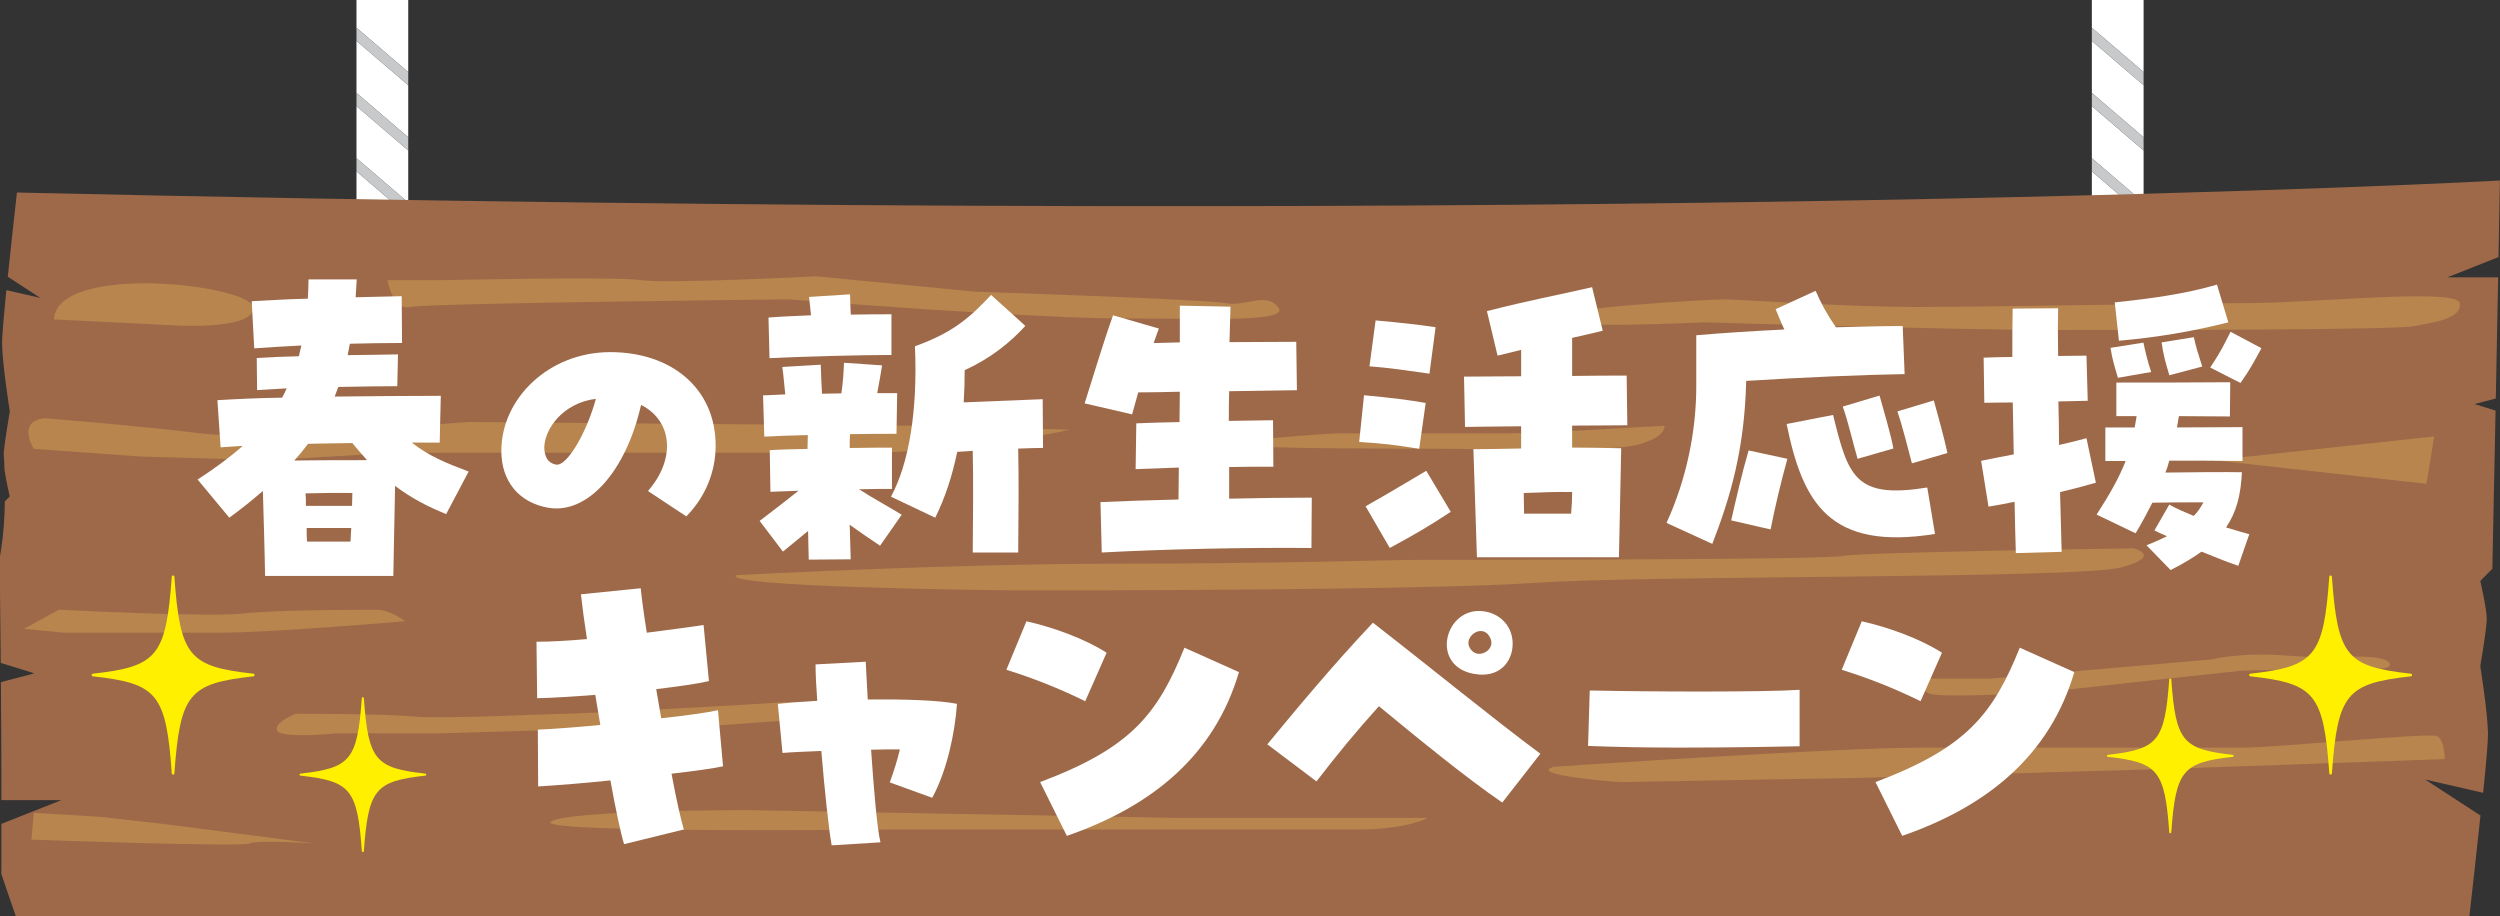<?xml version="1.0" encoding="UTF-8"?><svg id="_レイヤー_2" xmlns="http://www.w3.org/2000/svg" viewBox="0 0 298.05 109.23"><rect x="0" y="0" width="298.05" height="109.23" fill="#333333" stroke="none"/><defs><style>.cls-1{fill:#fff000;}.cls-2{fill:#c8c9ca;}.cls-3{fill:#c2924f;opacity:.7;}.cls-4{fill:#fff;}.cls-5{fill:#9d6949;}</style></defs><g id="_レイヤー_1-2"><polygon class="cls-4" points="42.5 18.86 48.67 24.15 48.67 17.94 42.5 12.65 42.5 18.86"/><polygon class="cls-4" points="42.5 26.64 48.67 31.92 48.67 25.72 42.5 20.43 42.5 26.64"/><polygon class="cls-4" points="42.5 68.36 48.67 68.36 48.67 41.27 42.5 35.98 42.5 68.36"/><polygon class="cls-4" points="42.5 11.08 48.67 16.37 48.67 10.16 42.5 4.88 42.5 11.08"/><polygon class="cls-4" points="42.5 34.41 48.67 39.7 48.67 33.49 42.5 28.2 42.5 34.41"/><polygon class="cls-4" points="42.5 3.31 48.67 8.6 48.67 0 42.5 0 42.5 3.31"/><polygon class="cls-2" points="42.5 4.88 48.67 10.16 48.67 8.6 42.5 3.31 42.5 4.88"/><polygon class="cls-2" points="42.5 12.65 48.67 17.94 48.67 16.37 42.5 11.08 42.5 12.65"/><polygon class="cls-2" points="42.5 20.43 48.67 25.72 48.67 24.15 42.5 18.86 42.5 20.43"/><polygon class="cls-2" points="42.5 28.2 48.67 33.49 48.67 31.92 42.5 26.64 42.5 28.2"/><polygon class="cls-2" points="42.5 35.98 48.67 41.27 48.67 39.7 42.5 34.41 42.5 35.98"/><polygon class="cls-4" points="249.39 11.08 255.56 16.37 255.56 10.16 249.39 4.88 249.39 11.08"/><polygon class="cls-4" points="249.39 18.86 255.56 24.15 255.56 17.94 249.39 12.65 249.39 18.86"/><polygon class="cls-4" points="249.39 26.64 255.56 31.92 255.56 25.72 249.39 20.43 249.39 26.64"/><polygon class="cls-4" points="249.39 3.31 255.56 8.59 255.56 0 249.39 0 249.39 3.31"/><polygon class="cls-4" points="249.39 34.41 255.56 39.7 255.56 33.49 249.39 28.2 249.39 34.41"/><polygon class="cls-4" points="249.39 68.36 255.56 68.36 255.56 41.27 249.39 35.98 249.39 68.36"/><polygon class="cls-2" points="249.39 4.88 255.56 10.16 255.56 8.59 249.39 3.31 249.39 4.88"/><polygon class="cls-2" points="249.39 12.65 255.56 17.94 255.56 16.37 249.39 11.08 249.39 12.65"/><polygon class="cls-2" points="249.39 20.43 255.56 25.72 255.56 24.15 249.39 18.86 249.39 20.43"/><polygon class="cls-2" points="249.39 28.2 255.56 33.49 255.56 31.92 249.39 26.64 249.39 28.2"/><polygon class="cls-2" points="249.39 35.98 255.56 41.27 255.56 39.7 249.39 34.41 249.39 35.98"/><path class="cls-5" d="M295.76,97.25l-6.64-4.32,6.92,1.59c.35-3.43.6-6.25.58-7.09-.05-2.58-.92-8.02-.92-8.02,0,0,.77-4.45.77-5.63s-.77-4.52-.77-4.52l1.44-1.46c.13-6.06.26-12.43.38-18.85l-2.51-.78,2.54-.66c.1-4.84.19-9.69.28-14.45h-6.05l6.09-2.41c.06-3.1.12-6.16.17-9.13,0,0-104.25,5.8-296.02,1.43-.34,3.02-.75,6.74-1.09,10.04l3.88,2.53-4.05-.93c-.31,3.13-.53,5.65-.51,6.43.05,2.58.92,8.02.92,8.02,0,0-.56,3.26-.73,4.93.04.64.08,1.33.1,2.07.22,1.41.62,3.15.62,3.15l-.58.58c-.03,1.91-.15,3.86-.43,5.6-.06.37-.13.77-.19,1.19.05,4.09.09,8.28.13,12.47l4.01,1.25-3.99,1.04c.04,4.76.06,9.49.06,14.07h7.15l-7.15,2.83c0,2.03,0,4.02-.01,5.96.6,1.8,1.19,3.53,1.73,5.05h292.51c.31-2.72.85-7.53,1.32-11.98Z"/><path class="cls-3" d="M5.23,49.85s11.37.91,18.84,1.83c7.48.91,30.81-1.37,31.7-1.37s54.73.46,54.73.46l17.05.46s-11.96,2.74-25.12,2.74h-55.33l-15.25.91-15.25-.46-12.56-.91s-2.09-3.2,1.2-3.65Z"/><path class="cls-3" d="M87.78,68.57s25.42-1.37,45.46-1.37,31.1-.46,37.39-.46,46.66,0,49.05-.46c2.39-.46,34.69-.91,34.69-.91,0,0,3.59.91-1.5,2.28-5.08,1.37-56.23.91-69.69,1.83-13.46.91-55.03.91-60.71.91s-36.79-.46-34.69-1.83Z"/><path class="cls-3" d="M35.27,85.09s10.68,0,14.01.33c3.34.33,16.68-.33,18.24-.33s20.91-1,25.35-1.34c4.45-.33,9.56.67,9.56.67l2.22.67-18.24,1.34-33.8,1h-12.45s-6.67.67-7.12-.33c-.44-1,2.22-2,2.22-2Z"/><path class="cls-3" d="M7.03,72.69s17.95.91,21.83.46c3.89-.46,14.66-.46,16.15-.46s3.29,1.37,3.29,1.37c0,0-15.85,1.37-22.13,1.37H7.63l-4.79-.46,4.19-2.28Z"/><path class="cls-3" d="M185.28,91.41s33.8-2.28,43.67-2.28h38.58c3.89,0,22.13-1.83,23.03-1.37.9.46.9,2.74.9,2.74,0,0-38.28,1.37-39.78,1.37s-29.61.91-31.7.91-25.42.46-26.62.46-11.37-.91-8.08-1.83Z"/><path class="cls-3" d="M266.93,79.99s-17.05,1.83-20.94,2.28c-3.89.46-14.36.91-15.85.46-1.5-.46-.6-1.83-.6-1.83h7.78l26.32-2.28s3.59-.91,8.97-.46c5.38.46,11.37-.46,12.26.91.9,1.37-7.48.46-17.95.91Z"/><path class="cls-3" d="M203.23,38.43s29.91.91,41.87.91,40.38,0,42.77-.46c2.39-.46,5.68-.91,5.38-2.74-.3-1.83-17.65,0-25.42,0s-30.81.46-39.18.46-21.53-.91-23.03-.91-19.44.91-20.64,2.28c-1.2,1.37,18.24.46,18.24.46Z"/><path class="cls-3" d="M147.3,53.04c1.5.46,20.34.46,24.52.46s19.74.46,23.33-.46c3.59-.91,3.29-2.28,3.29-2.28,0,0-15.55.91-18.54.91h-20.34c-1.5,0-13.76.91-12.26,1.37Z"/><path class="cls-3" d="M94.06,35.69s28.71,2.28,39.78,2.28,20.04.46,18.54-1.37c-1.5-1.83-3.89,0-6.28-.46-2.39-.46-29.91-1.37-29.91-1.37l-18.84-1.83s-17.95.91-20.94.46c-2.99-.46-23.63,0-23.63,0h-6.58s.6,3.65,2.69,3.2c2.09-.46,45.16-.91,45.16-.91Z"/><path class="cls-3" d="M105.58,98.9h56.08c6.28,0,8.52-1.39,8.52-1.39h-29.61l-51.59-.93s-21.53,0-23.33,1.39c-1.79,1.39,39.93.93,39.93.93Z"/><path class="cls-3" d="M6.42,38.08l13.91.69s9.87.69,9.87-2.06-23.33-5.48-23.78,1.37Z"/><polygon class="cls-3" points="290.21 52.03 263.94 54.87 289.28 57.68 290.21 52.03"/><path class="cls-3" d="M4.04,96.9l-.3,3.2s25.12.91,26.02.46c.9-.46,7.78,0,7.78,0l-17.65-2.28-8.08-.91-7.78-.46Z"/><path class="cls-4" d="M23.57,57.16c2.04-1.32,3.83-2.64,5.37-4-.98.04-1.83.13-2.64.17l-.38-5.62c2.13-.13,4.77-.26,7.71-.3.21-.38.38-.72.55-1.11-1.28.09-2.47.13-3.53.21l-.04-3.83c1.49-.09,3.19-.17,5.02-.21.09-.43.21-.85.3-1.28-1.79.08-3.62.21-5.62.34l-.3-5.62c2.43-.13,4.6-.26,6.69-.3.04-.77.08-1.53.08-2.3h5.75c-.04.72-.09,1.45-.13,2.13,1.75-.04,3.53-.09,5.49-.13l.04,5.58c-2.17,0-4.17.04-6.22.09-.09.47-.17.94-.26,1.36,2.21-.04,4.34-.04,6-.09l-.09,3.79c-1.66,0-4.26.04-7.03.09-.13.38-.3.77-.43,1.15,4.05-.04,8.39-.09,12.65-.09l-.13,5.58h-3.32c2,1.58,4.05,2.43,6.77,3.45l-2.68,5.07c-2.21-.89-4.17-1.92-6.09-3.36l-.21,10.73h-15.29c-.04-2.85-.17-6.86-.26-10.13-1.23,1.07-2.55,2.13-4,3.19l-3.79-4.56ZM35.07,54.9c2.98-.04,6-.04,8.69-.04-.55-.64-1.15-1.28-1.75-2.04-1.79.04-3.58.04-5.28.09-.51.68-1.06,1.36-1.66,2ZM41.97,60.31c0-.55.04-1.06.04-1.53-1.79-.04-3.7,0-5.58.04.04.47.04.98.04,1.49h5.49ZM36.6,64.57h5.19c.04-.55.04-1.11.09-1.62h-5.32c0,.55,0,1.06.04,1.62Z"/><path class="cls-4" d="M77.25,58.54c3.33-3.81,2.95-8.35-.82-10.27-1.82,8-6.42,13.09-11.1,12.26-3.47-.62-5.56-3.16-5.56-6.77,0-6.25,5.67-11.78,12.98-11.78s12.57,4.33,12.57,11.16c0,3.16-1.27,6.18-3.5,8.42l-4.57-3.02ZM71.04,47.55c-3.92.48-6.08,3.57-6.15,5.74,0,.79.21,1.89,1.41,2.1,1.24.24,3.57-3.61,4.74-7.83Z"/><path class="cls-4" d="M90.58,62.09c1.85-1.42,3.27-2.5,4.62-3.58-1.23.04-2.38.08-3.35.12l-.08-4.96c1.19-.08,2.81-.12,4.5-.15,0-.62.04-1.19.04-1.65-2.08.04-3.96.12-5.19.19l-.15-4.92c.69-.04,1.62-.08,2.65-.12-.12-1.04-.19-2.12-.35-3.27l4.58-.27c.04,1.19.08,2.31.15,3.46.77,0,1.54-.04,2.31-.04.19-1.27.27-2.54.31-3.65l4.54.31c-.19,1.23-.38,2.27-.58,3.31h2.38l-.08,4.85c-1.35,0-3.39,0-5.54.04-.04.5-.04,1.08-.04,1.65,2.15-.04,4.04-.04,5.04-.04v4.92c-1.04,0-2.42,0-3.92.04,1.58,1.04,3.73,2.19,5.08,3.04l-2.58,3.69c-1.12-.73-2.42-1.65-3.62-2.5.04,1.5.08,2.92.12,4.12l-5,.04c-.04-.85-.04-2.04-.08-3.42-1.04.85-2.08,1.69-3,2.46l-2.77-3.65ZM91.61,37.86c1.42-.12,3.19-.19,5.08-.27-.08-.73-.15-1.46-.23-2.19l4.89-.31c0,.81.04,1.58.08,2.42,1.89-.04,3.62-.04,4.85-.04v4.85c-3.27,0-11.15.19-14.54.38l-.12-4.85ZM106.23,59.2c2.12-3.92,3.19-10.19,2.85-17.92,4.62-1.65,6.66-3.54,9.08-6.12l4.08,3.69c-1.73,1.92-4.19,3.92-7.23,5.27,0,1.31-.04,2.62-.12,3.85,3-.12,6.77-.27,9.42-.38l.04,5.81c-.81,0-1.85.04-2.96.08.08,3.96.04,7.5,0,12.39h-5.42c.04-4.58.08-8.42,0-12.12-.65.04-1.27.08-1.85.12-.58,2.81-1.42,5.42-2.62,7.85l-5.27-2.5Z"/><path class="cls-4" d="M131.19,59.86c2.65-.12,5.92-.23,9.31-.31,0-1.15.04-2.42.04-3.81-1.65.08-3.35.12-5.15.19l.08-5.46c1.89-.08,3.58-.12,5.15-.15,0-1.19.04-2.42.04-3.62-1.73.04-3.42.08-4.96.08l-.73,2.62-5.66-1.31c1.15-3.62,2.38-7.73,3.39-10.5l5.46,1.58c-.19.54-.42,1.12-.62,1.73,1-.04,2.08-.04,3.12-.08v-4.38l6.04.12-.12,4.23c2.77,0,5.5-.04,7.96-.04l.08,5.77-8.08.12c-.04,1.19-.04,2.38-.04,3.54,1.65-.04,3.35-.04,5.27-.08l.04,5.54c-1.88,0-3.62,0-5.27.04v3.77c3.58-.08,7.04-.12,9.85-.12l-.04,6c-7.73-.08-17.85.15-25,.54l-.15-6Z"/><path class="cls-4" d="M162.04,52.7l.58-5.58c3.31.31,5.46.58,7.35.92l-.77,5.46c-3.27-.5-4.15-.62-7.15-.81ZM162.81,60.36c1.69-.96,3.42-1.96,7.23-4.23l2.92,4.89c-2.77,1.81-4.08,2.58-7.27,4.31l-2.88-4.96ZM163.27,43.66l.73-5.46c3,.27,5.08.5,7.15.81l-.73,5.54c-2.5-.35-4.65-.69-7.15-.88ZM175.66,53.55c1.65,0,3.42-.04,5.69-.08v-2.65c-2.69.04-5.15.04-6.69.08l-.12-6c1.89,0,4.31-.04,6.81-.04v-3.15l-2.81.69-1.27-5.31c5.46-1.38,7.81-1.77,12.54-2.85l1.27,5.19c-1.04.27-2.15.5-3.65.85v4.54c2.54-.04,4.85-.04,6.5-.04l.08,5.92c-1.5,0-3.92.04-6.58.04v2.62c1.85,0,3.69.04,5.85.08l-.27,13h-16.93l-.42-12.89ZM187.31,61.24c.08-.92.12-1.81.12-2.58-2-.04-3.58.04-5.77.12,0,.77.04,1.58.04,2.46h5.62Z"/><path class="cls-4" d="M198.69,62.32c2.35-5.12,3.58-10.96,3.54-16.54v-5.81c3.08-.27,6.77-.5,10.5-.69-.35-.73-.65-1.5-1.04-2.42l4.77-2.19c.58,1.38,1.42,2.92,2.42,4.35,2.96-.08,5.73-.15,7.96-.15l.23,5.73c-4.96.08-12.16.39-18.89.81-.19,8.16-1.89,13.89-4.04,19.43l-5.46-2.5ZM206.39,62.05c.62-2.69,1.23-5.42,2.08-8.35l4.62,1c-.81,2.96-1.46,5.69-2,8.42l-4.69-1.08ZM213,50.55l5.54-1.08c1.81,7.35,2.62,10.04,11.23,8.65l.92,5.54c-12.58,2-15.77-3.69-17.69-13.12ZM219.7,48.47l4.38-1.31c.46,1.69,1.35,4.62,1.65,6.31l-4.27,1.23c-.54-1.85-1.15-4.54-1.77-6.23ZM226.2,49.05l4.35-1.31c.46,1.65,1.27,4.58,1.62,6.27l-4.23,1.23c-.5-1.89-1.15-4.5-1.73-6.19Z"/><path class="cls-4" d="M240.19,59.82c-1.08.23-2.12.42-3.12.58l-.88-5.46c1.15-.23,2.46-.5,3.89-.77l-.12-6.19c-1.42,0-2.66.04-3.39.04l-.08-5.38c1.15-.04,2.27-.08,3.42-.08,0-2.31,0-4.31.04-5.77l5.42-.04c-.04,1.35-.04,3.35,0,5.69,1.11,0,2.27-.04,3.38-.04l.15,5.38c-1.08.04-2.27.04-3.5.08.04,1.69.08,3.46.08,5.19,1.19-.27,2.31-.54,3.27-.81l1.12,5.31c-1.31.38-2.77.77-4.27,1.12l.19,7.12-5.46.15c-.04-1.54-.12-3.65-.15-6.12ZM255.89,65.01c.92-.35,1.73-.73,2.46-1.08-.54-.23-1.04-.46-1.5-.69l1.77-3.08c.88.5,1.89.92,2.92,1.35.46-.46.85-1.04,1.15-1.62-1.96,0-4.65,0-6.08.04-.58,1.15-1.23,2.35-2,3.65l-4.65-2.23c1.61-2.5,2.69-4.42,3.46-6.39h-2.42v-4h3.5c.08-.42.16-.88.23-1.35h-2.42v-4c4.19,0,8.73,0,13.58-.04l-.04,4.08c-2.58,0-4.23-.04-6.08-.04l-.23,1.35c2.73,0,5.46-.04,7.81-.04v4.04c-3-.04-5.66-.04-8.73-.04-.12.5-.27.96-.46,1.42,2.77-.04,7.12-.08,9.12-.04-.12,2.69-.65,4.77-1.89,6.58,1,.31,1.96.58,2.77.81l-1.31,3.77c-1.46-.5-2.96-1.12-4.38-1.69-1.04.73-2.23,1.46-3.69,2.19l-2.88-2.96ZM251.62,41.47l3.92-.62c.15.73.46,2.12.92,3.5l-3.96.69c-.42-1.42-.65-2.12-.89-3.58ZM252.12,36.05c4.46-.46,8.54-1.04,12.19-2.12l1.35,4.5c-4.27,1.08-8.58,1.81-13.04,2.19l-.5-4.58ZM257.7,40.82l3.85-.62c.27,1.23.5,1.92,1,3.5l-3.92,1.04c-.42-1.42-.73-2.42-.92-3.92ZM263.5,43.82c1.31-1.96,1.65-2.73,2.42-4.27l3.69,1.96c-.81,1.46-1.27,2.42-2.5,4.15l-3.62-1.85Z"/><path class="cls-4" d="M72.77,93.04c-3.03.32-6.06.56-8.61.72l-.04-6.77c1.79-.08,4.54-.28,7.45-.56l-.6-3.59c-2.55.2-4.98.36-6.93.4l-.08-6.73c1.63,0,3.75-.12,6.02-.32-.32-2.03-.56-3.87-.72-5.34l7.13-.72c.08.88.32,2.79.72,5.3,2.79-.36,5.26-.68,6.77-.92l.64,6.69c-1.35.32-3.66.64-6.29.96l.6,3.47c2.99-.32,5.54-.68,6.77-.96l.6,6.69c-1.08.24-3.35.56-6.14.88.56,3.03,1.12,5.5,1.47,6.65l-7.13,1.75c-.4-1.31-1-4.14-1.63-7.61Z"/><path class="cls-4" d="M97.91,89.53c-2.07.08-3.83.16-4.62.24l-.56-5.86c1.11-.12,2.79-.24,4.7-.36-.12-1.67-.2-3.19-.2-4.34l5.98-.32.24,4.5c4.22-.04,8.45.08,10.64.52-.24,3.47-1.19,7.97-2.95,11.2l-5.06-1.83c.48-1.35.92-2.67,1.2-3.94-.92,0-2.11,0-3.43.04.32,4.66.72,9.44,1.12,11.04l-5.82.36c-.32-1.75-.84-6.46-1.23-11.24Z"/><path class="cls-4" d="M119.98,79.85l2.39-5.78c3.23.72,7.01,2.11,9.56,3.75l-2.55,5.78c-2.91-1.43-5.94-2.67-9.4-3.75ZM124,93.24c10.92-4.1,14.02-8.13,17.21-16.02l6.5,2.91c-2.91,9.88-10.28,15.98-20.52,19.52l-3.19-6.42Z"/><path class="cls-4" d="M164.4,84.19c-2.63,2.91-4.94,5.7-7.45,8.97l-5.86-4.42c3.19-3.87,7.69-9.32,12.59-14.5,7.49,5.82,13.91,11.12,19.96,15.62l-4.54,5.82c-4.26-2.91-9.96-7.57-14.7-11.48ZM175.67,80.33c-5.06-.96-3.51-7.49.64-7.49,2.19,0,4.03,1.59,4.03,3.9,0,2.15-1.59,4.18-4.66,3.59ZM177.71,76.15c-.8-1.95-3.15-.4-2.55.96.28.6.76.84,1.19.84.88,0,1.75-.84,1.36-1.79Z"/><path class="cls-4" d="M200.17,89.13c-3.91,0-7.81-.08-10.84-.2l.2-6.61c7.57.16,20.84.2,25.02-.08v6.73c-1.91.04-8.09.16-14.38.16Z"/><path class="cls-4" d="M219.57,79.85l2.39-5.78c3.23.72,7.01,2.11,9.56,3.75l-2.55,5.78c-2.91-1.43-5.94-2.67-9.4-3.75ZM223.59,93.24c10.92-4.1,14.02-8.13,17.21-16.02l6.5,2.91c-2.91,9.88-10.28,15.98-20.52,19.52l-3.19-6.42Z"/><path id="_xFF12_" class="cls-1" d="M287.43,80.63c-7.68.86-8.73,2.05-9.42,11.57-.01.19-.29.19-.31,0-.68-9.52-1.74-10.72-9.42-11.57-.18-.02-.18-.29,0-.31,7.68-.86,8.73-2.05,9.42-11.57.01-.19.29-.19.31,0,.68,9.52,1.74,10.72,9.42,11.57.18.02.18.29,0,.31Z"/><path id="_xFF12_-2" class="cls-1" d="M30.21,80.63c-7.68.86-8.73,2.05-9.42,11.57-.01.19-.29.19-.31,0-.68-9.52-1.74-10.72-9.42-11.57-.18-.02-.18-.29,0-.31,7.68-.86,8.73-2.05,9.42-11.57.01-.19.29-.19.31,0,.68,9.52,1.74,10.72,9.42,11.57.18.02.18.29,0,.31Z"/><path id="_xFF11__xFF10_" class="cls-1" d="M266.19,90.23c-5.98.67-6.79,1.6-7.33,9-.01.15-.23.15-.24,0-.53-7.4-1.35-8.34-7.33-9-.14-.02-.14-.22,0-.24,5.98-.67,6.79-1.6,7.33-9,.01-.15.23-.15.24,0,.53,7.4,1.35,8.34,7.33,9,.14.02.14.22,0,.24Z"/><path id="_xFF11__xFF10_-2" class="cls-1" d="M50.71,92.47c-5.98.67-6.79,1.6-7.33,9-.01.15-.23.15-.24,0-.53-7.4-1.35-8.34-7.33-9-.14-.02-.14-.22,0-.24,5.98-.67,6.79-1.6,7.33-9,.01-.15.23-.15.24,0,.53,7.4,1.35,8.34,7.33,9,.14.02.14.22,0,.24Z"/></g></svg>